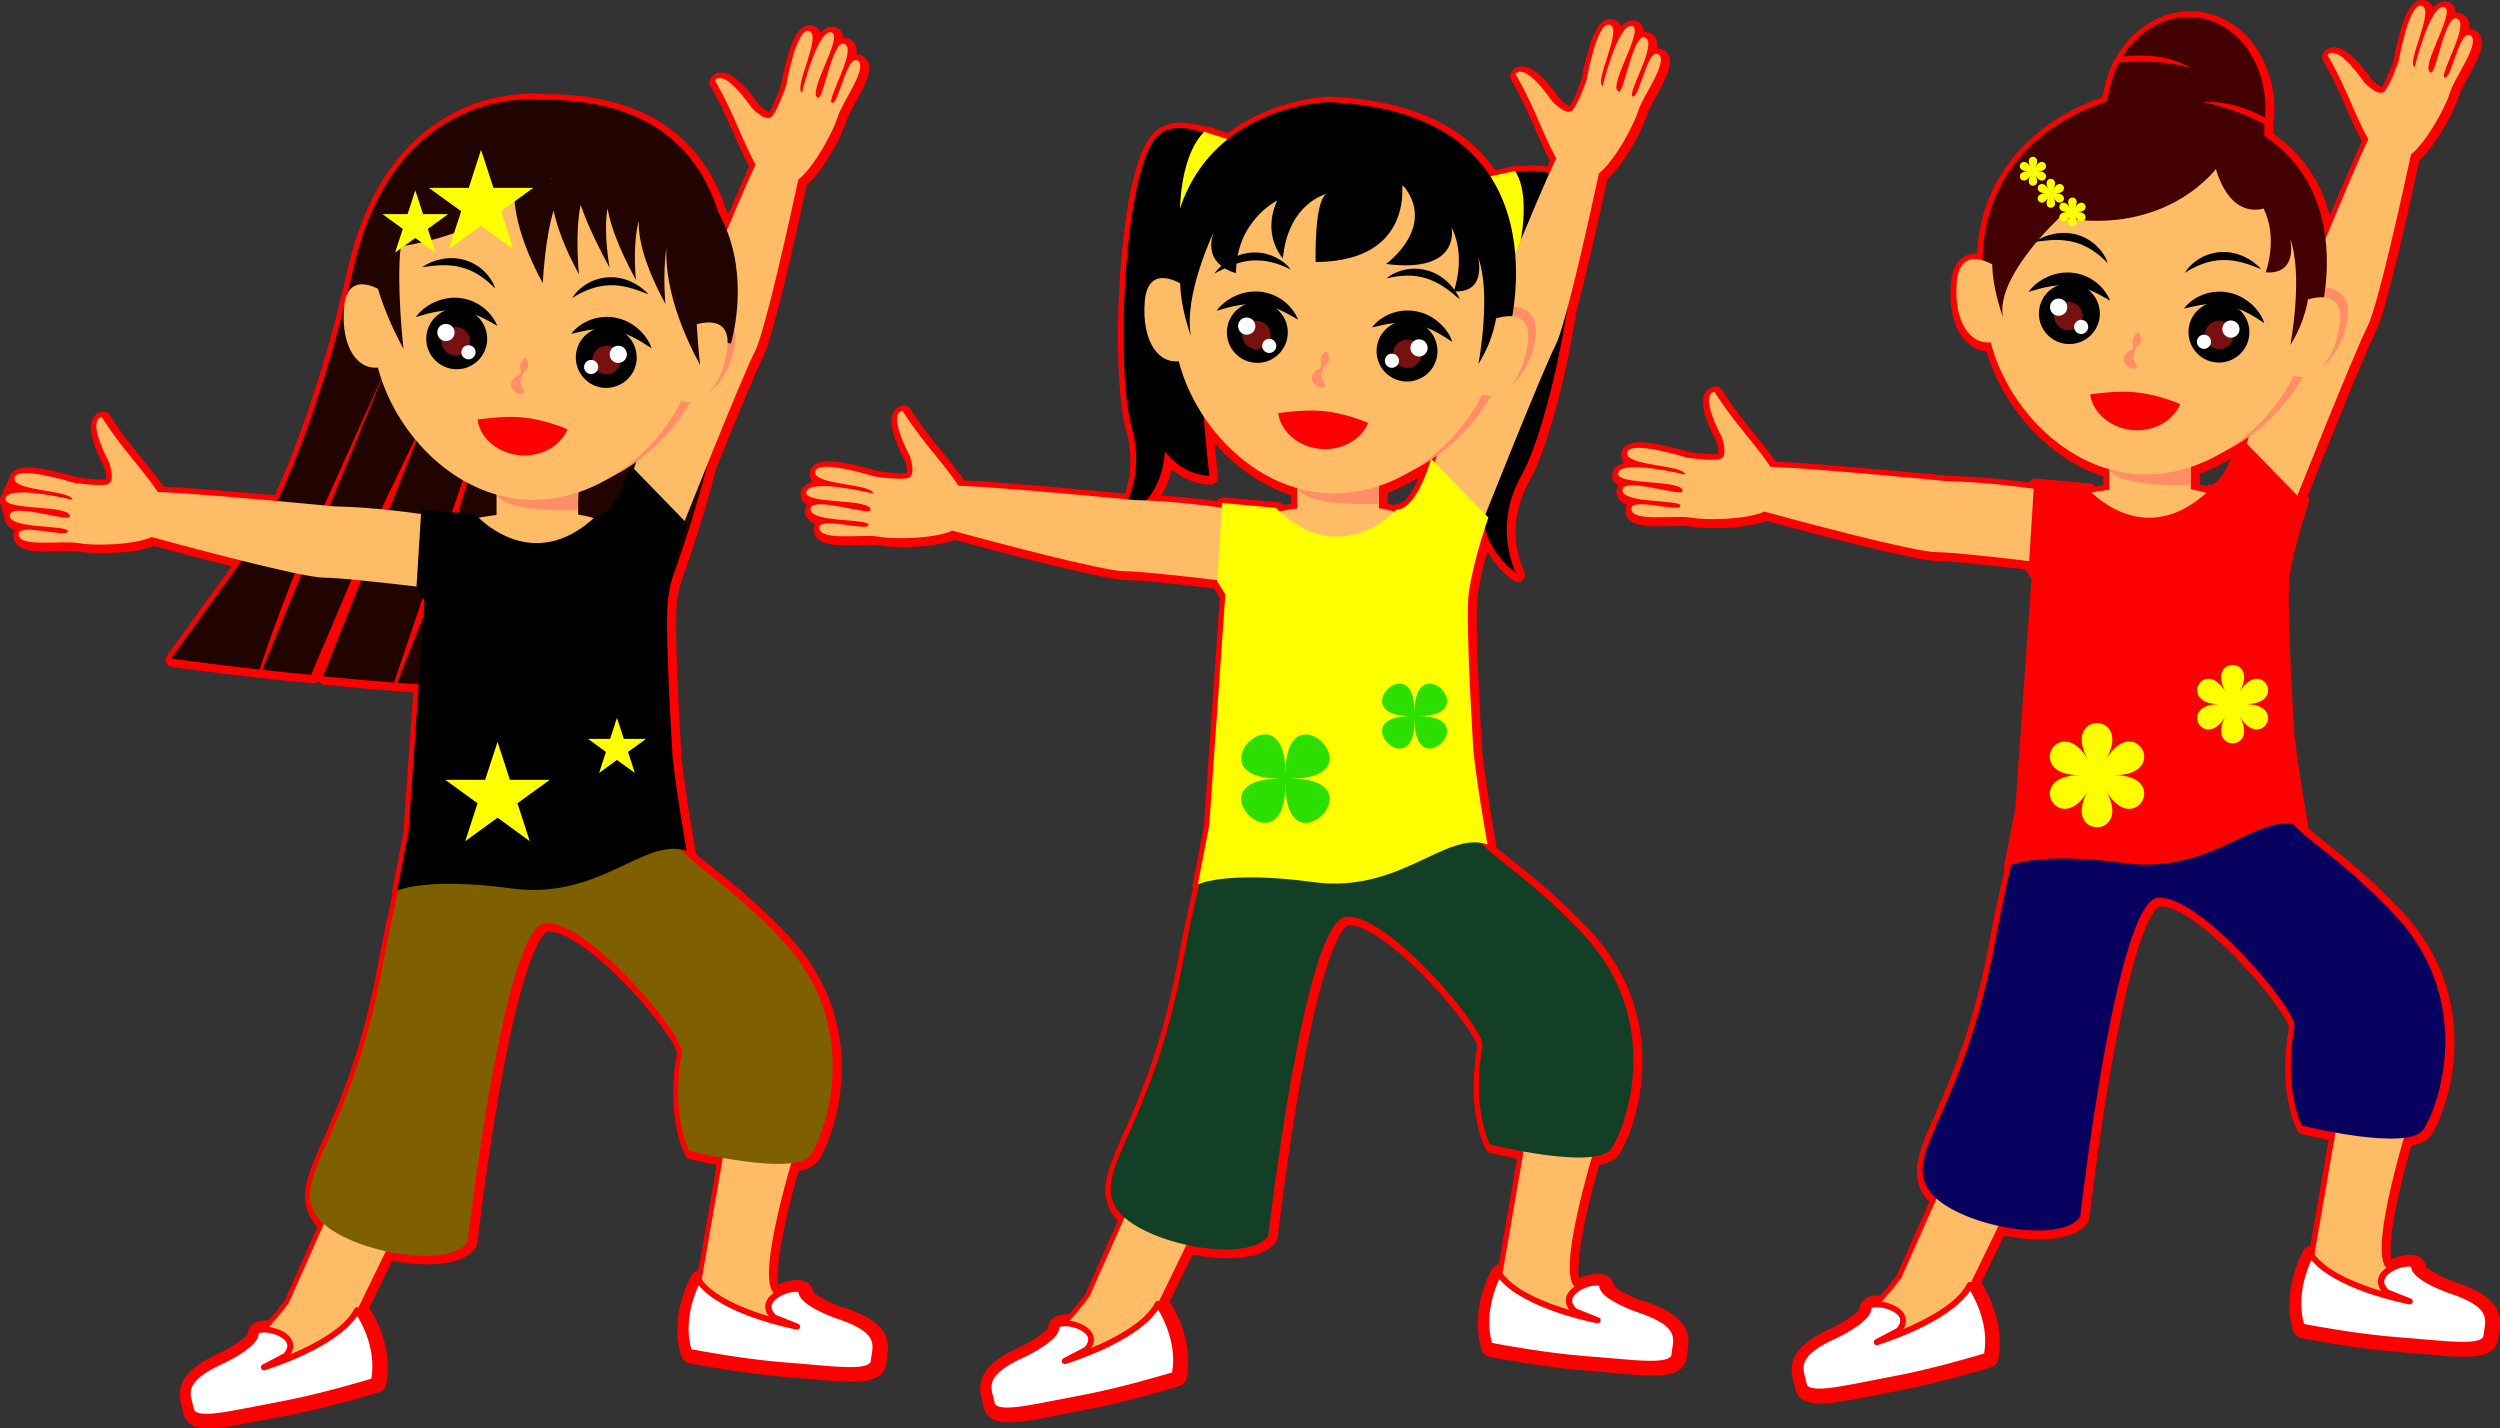 <?xml version="1.0" encoding="UTF-8"?>
<svg version="1.1" viewBox="0 0 619.34 353.89" xmlns="http://www.w3.org/2000/svg">
<rect x="0" y="0" width="619.34" height="353.89" fill="#333333" stroke="none"/>
<g transform="translate(-35.239 -129.11)">
<path d="m243.58 452.87c-3.427-1.267-6.22-2.938-6.854-3.658-0.144-1.267-1.123-2.995-4.032-2.995-1.411 0-3.111 0.432-4.608 1.123-0.547-2.966 0.115-11.03 4.982-28.108 2.448-0.461 4.061-1.354 4.983-2.707 3.715-5.587 14.054-33.091-7.719-55.842-7.805-8.151-13.824-12.902-18.202-16.358-1.756-1.412-3.312-2.592-4.579-3.744 0.029-0.202 0.029-0.403 0-0.634-0.029-0.115-2.333-12.902-3.485-23.241v-0.058c-1.238-21.196-1.641-34.847-1.123-38.447 0.173-1.267 0.432-2.65 0.749-4.147 3.571-9.878 6.566-19.555 8.899-28.742 6.135-15.177 10.397-25.315 11.722-27.878 2.477-4.781 8.266-30.758 10.771-42.393 4.32-3.859 8.756-12.384 9.821-15.955 0.317-1.036 1.296-2.793 2.218-4.521 2.448-4.464 4.003-7.546 3.283-9.821-0.288-0.864-0.864-1.526-1.699-1.901-0.403-0.201-0.835-0.259-1.267-0.259 0.086-0.893 0-1.641-0.288-2.304-0.346-0.777-0.922-1.353-1.728-1.612-0.432-0.144-0.893-0.202-1.325-0.144-0.029-0.49-0.115-0.922-0.288-1.296-0.317-0.663-0.864-1.152-1.555-1.383-0.288-0.086-0.605-0.144-0.893-0.144-1.008 0-1.959 0.49-2.851 1.498-0.317-0.807-0.893-1.383-1.729-1.671-0.316-0.115-0.633-0.172-0.979-0.172-2.275 0-3.945 2.448-5.558 8.15-0.893 3.11-1.469 6.192-1.584 6.883-0.663 1.929-1.959 5.213-2.88 6.566-0.547-0.173-1.642-0.979-2.448-1.814-3.888-5.501-6.883-8.064-9.389-8.064-1.469 0-2.419 0.893-2.794 1.642-0.259 0.547-0.23 1.209 0.087 1.728 0.028 0.028 2.419 3.916 5.789 11.836 1.67 3.888 2.937 6.48 3.801 8.122-1.267 2.736-2.995 6.71-5.155 11.807-0.115-0.23-0.23-0.432-0.346-0.662-6.192-19.325-21.312-29.116-44.928-29.116h-0.259c-0.346-0.029-1.383-0.144-2.909-0.144-4.637 0-13.767 0.864-22.925 6.739-11.261 7.2-18.951 19.468-22.839 36.489-0.489 2.16-1.008 4.32-1.526 6.451-0.346 0.835-0.605 1.814-0.72 2.937-5.674 22.349-11.693 37.699-15.927 46.886-9.245-0.835-20.909-1.814-27.533-2.102-1.065-1.527-2.765-3.831-5.472-7.114-5.472-6.624-7.805-10.541-7.833-10.598-0.317-0.547-0.893-0.864-1.498-0.893h-0.058c-0.806 0-1.872 0.403-2.563 1.526-1.325 2.189-0.461 6.077 2.736 12.24 0.375 1.066 0.576 2.419 0.49 2.995-0.259 0.029-0.634 0.058-1.152 0.058-2.247 0-5.328-0.432-5.991-0.518-1.123-0.346-8.064-2.448-12.297-2.448-3.37 0-4.321 1.44-4.58 2.505l-1.872 4.262c-0.201 0.317-0.345 0.692-0.403 1.066-0.086 0.576 0 1.123 0.259 1.613l0.778 2.909c0 0.662 0.23 1.296 0.691 1.843s1.094 0.979 1.901 1.325c-0.259 0.432-0.346 0.892-0.346 1.238-0.028 0.893 0.26 1.699 0.893 2.333 1.354 1.411 3.917 1.699 7.344 1.699 0.979 0 1.959-0.029 2.938-0.058 0.921-0.029 1.757-0.057 2.563-0.057 1.152 0 1.958 0.057 2.477 0.144 1.353 0.259 3.485 0.403 5.875 0.403 2.506 0 8.611-0.173 12.816-1.786 4.263 1.152 11.636 3.139 19.181 5.04l-16.013 22.118c-0.374 0.519-0.432 1.181-0.201 1.757 0.259 0.576 0.777 0.979 1.411 1.066 0.086 0 9.158 1.267 22.032 2.735 0.115 0 0.23 0.029 0.346 0 0.115 0.029 0.23 0.058 0.345 0.058 2.909 0.317 5.271 0.547 8.007 0.835 1.267 0.115 2.621 0.259 4.147 0.403 0.576 0.058 1.152-0.172 1.526-0.604 0.029 0.028 0.029 0.086 0.058 0.115 0.288 0.489 0.806 0.806 1.354 0.864 6.134 0.605 12.067 1.123 17.625 1.555h0.375c0.115 0.029 0.23 0.058 0.374 0.058 1.21 0.086 2.391 0.172 3.6 0.259l-2.419 34.674-2.794 14.429c-0.057 0.346-0.028 0.691 0.087 0.979-1.296 5.558-2.592 11.721-3.802 18.288-3.859 20.793-9.59 33.753-13.363 42.306-3.773 8.554-6.048 13.709-3.399 19.008 0.461 0.921 1.124 1.814 1.959 2.707l-7.949 17.885c-0.029 0.086-0.058 0.144-0.086 0.23-0.173 0.288-0.951 1.44-4.119 5.097-1.958-0.115-3.427 0.317-4.32 1.325-0.547 0.605-0.835 1.354-0.835 2.131-0.547 0.778-3.082 2.708-6.394 4.349-5.213 2.333-8.15 4.522-9.533 7.056-1.44 2.649-0.806 5.04-0.317 6.797 0.116 0.46 0.231 0.864 0.288 1.238 0.317 1.757 1.671 3.859 6.308 3.859 3.11 0 7.459-0.864 12.499-1.872h0.029c1.843-0.374 3.773-0.749 5.731-1.094 11.203-2.045 23.876-5.991 23.991-6.019 0.893-0.288 1.555-1.008 1.728-1.93 1.785-8.957-2.765-16.819-4.205-19.008l5.674-11.635c3.052 0.576 6.076 0.893 8.784 0.893 4.262 0 9.792-0.749 12.038-4.348 0.144-0.231 0.231-0.49 0.259-0.749 0.029-0.202 2.247-19.67 5.703-38.995 6.595-36.805 11.347-38.303 11.866-38.332 0.115 0 0.23-0.029 0.345-0.029 3.859 0 11.203 5.155 19.152 13.421 7.373 7.661 12.24 14.86 12.413 16.56-2.88 16.358 1.901 25.17 2.103 25.545 0.23 0.432 0.662 0.749 1.123 0.864 0.115 0.029 2.822 0.691 6.624 1.44l-4.551 26.207c-0.72 0.144-1.353 0.576-1.699 1.21-0.23 0.403-5.645 9.907-2.505 19.958 0.288 0.893 1.008 1.555 1.929 1.728 0.115 0.029 13.047 2.592 24.48 3.456 1.988 0.144 3.917 0.317 5.789 0.489h0.087c3.715 0.346 7.229 0.663 9.993 0.663 2.218 0 8.122 0 8.496-4.637 0.029-0.403 0.087-0.806 0.173-1.267 0.288-1.786 0.663-4.234-1.037-6.71-1.641-2.391-4.78-4.234-10.195-5.991z" fill="#f00"/>
<path d="m441.93 451.32c-3.427-1.267-6.221-2.938-6.855-3.658-0.144-1.267-1.123-2.995-4.032-2.995-1.411 0-3.11 0.432-4.608 1.123-0.547-2.966 0.115-11.03 4.983-28.108 2.448-0.461 4.06-1.354 4.982-2.707 3.715-5.587 14.055-33.091-7.718-55.842-7.805-8.151-13.824-12.903-18.202-16.359-1.757-1.411-3.312-2.591-4.579-3.743 0.028-0.202 0.028-0.404 0-0.634-0.029-0.115-2.333-12.902-3.485-23.241v-0.058c-1.239-21.196-1.642-34.847-1.123-38.447 0.518-3.658 1.497-7.632 2.448-10.915 2.649 4.752 6.336 7.142 6.537 7.286 0.691 0.432 1.584 0.375 2.189-0.201 0.605-0.548 0.749-1.44 0.374-2.16-0.23-0.432-5.443-10.599 1.412-22.637 4.003-7.056 8.813-24.451 11.433-41.413 2.794-10.397 6.25-26.15 7.748-33.091 4.32-3.859 8.755-12.384 9.821-15.955 0.316-1.037 1.296-2.794 2.217-4.522 2.448-4.463 4.003-7.545 3.283-9.82-0.288-0.864-0.864-1.527-1.699-1.901-0.403-0.202-0.835-0.259-1.267-0.259 0.086-0.893 0-1.642-0.288-2.304-0.346-0.778-0.922-1.354-1.728-1.613-0.432-0.144-0.893-0.201-1.325-0.144-0.029-0.489-0.115-0.921-0.288-1.296-0.317-0.662-0.864-1.152-1.555-1.382-0.288-0.087-0.605-0.144-0.893-0.144-1.008 0-1.958 0.489-2.851 1.497-0.317-0.806-0.893-1.382-1.728-1.67-0.317-0.115-0.634-0.173-0.979-0.173-2.276 0-3.946 2.448-5.559 8.15-0.893 3.111-1.469 6.192-1.584 6.884-0.662 1.929-1.958 5.212-2.88 6.566-0.547-0.173-1.641-0.979-2.448-1.815-3.888-5.5-6.883-8.063-9.36-8.063-1.469 0-2.419 0.892-2.794 1.641-0.259 0.547-0.23 1.21 0.087 1.728 0.029 0.029 2.419 3.917 5.789 11.837 1.67 3.888 2.937 6.48 3.801 8.121-0.23 0.461-0.46 0.979-0.691 1.527-1.958-0.375-4.205-0.404-6.739-0.087-0.346-0.173-0.778-0.23-1.181-0.144l-4.925 1.066c-7.862-11.261-21.629-17.366-40.925-18.173h-0.115c-0.576 0-13.824 0.403-25.2 9.015l-4.868-1.584c-0.316-0.116-0.633-0.116-0.95-0.029-4.954-1.527-8.957-1.239-11.751 0.864-5.99 4.492-8.236 23.644-9.043 34.674-1.209 16.243-0.605 32.659 1.44 39.916 1.815 6.451 0.951 11.808-0.317 15.466-8.38-0.807-29.837-2.794-39.83-3.255-1.066-1.526-2.765-3.83-5.472-7.113-5.472-6.624-7.805-10.541-7.834-10.598-0.317-0.547-0.893-0.864-1.498-0.893h-0.057c-0.807 0-1.872 0.403-2.564 1.526-1.324 2.189-0.46 6.077 2.736 12.24 0.375 1.066 0.577 2.419 0.49 2.995-0.259 0.029-0.633 0.058-1.152 0.058-2.246 0-5.328-0.432-5.99-0.519-1.124-0.345-8.064-2.448-12.298-2.448-3.715 0-4.493 1.757-4.637 2.823-0.115 0.864 0.115 1.641 0.691 2.304-1.353 0.345-2.649 1.094-2.937 2.707-0.116 0.72 0.057 1.44 0.518 2.016 0.259 0.345 0.605 0.633 1.037 0.864-0.317 0.432-0.432 0.864-0.49 1.238-0.115 0.835 0.115 1.613 0.663 2.275 0.46 0.548 1.094 0.98 1.901 1.325-0.26 0.432-0.346 0.893-0.346 1.239-0.029 0.892 0.259 1.699 0.893 2.332 1.353 1.411 3.917 1.699 7.344 1.699 0.979 0 1.958-0.028 2.937-0.057 0.922-0.029 1.757-0.058 2.564-0.058 1.152 0 1.958 0.058 2.476 0.144 1.354 0.259 3.485 0.403 5.876 0.403 2.505 0 8.611-0.172 12.816-1.785 11.462 3.11 37.21 9.965 42.567 9.965 2.678 0 10.166 0.72 21.657 2.073l1.44 2.304-3.945 56.62-2.794 14.428c-0.057 0.346-0.029 0.692 0.087 0.98-1.296 5.558-2.592 11.721-3.802 18.287-3.859 20.765-9.591 33.753-13.363 42.307-3.773 8.553-6.048 13.708-3.399 19.007 0.461 0.922 1.123 1.815 1.959 2.707l-7.949 17.885c-0.029 0.086-0.058 0.144-0.087 0.23-0.172 0.288-0.95 1.44-4.118 5.098-1.959-0.115-3.427 0.317-4.32 1.325-0.547 0.604-0.835 1.353-0.835 2.131-0.548 0.777-3.082 2.707-6.394 4.349-5.213 2.332-8.151 4.521-9.533 7.055-1.44 2.65-0.806 5.04-0.317 6.797 0.115 0.432 0.231 0.864 0.288 1.238 0.317 1.757 1.671 3.86 6.308 3.86 3.11 0 7.459-0.864 12.499-1.872l0.115-0.029c1.814-0.375 3.715-0.749 5.645-1.095 11.203-2.044 23.875-5.99 23.991-6.019 0.892-0.288 1.555-1.008 1.728-1.929 1.785-8.957-2.765-16.819-4.205-19.008l5.673-11.635c3.053 0.576 6.077 0.893 8.784 0.893 4.263 0 9.793-0.749 12.039-4.349 0.144-0.23 0.23-0.489 0.259-0.749 0.029-0.201 2.247-19.67 5.703-39.023 6.595-36.806 11.347-38.274 11.865-38.332 0.115 0 0.231-0.029 0.346-0.029 3.859 0 11.203 5.155 19.152 13.421 7.373 7.66 12.24 14.86 12.413 16.559-2.88 16.359 1.901 25.171 2.102 25.546 0.231 0.432 0.663 0.748 1.124 0.864 0.115 0.028 2.822 0.691 6.624 1.44l-4.551 26.207c-0.72 0.144-1.325 0.576-1.699 1.21-0.23 0.403-5.645 9.907-2.506 19.958 0.288 0.893 1.008 1.555 1.93 1.728 0.115 0.028 13.018 2.592 24.48 3.456 1.93 0.144 3.802 0.316 5.645 0.489l0.23 0.029c3.716 0.346 7.201 0.662 9.994 0.662 2.218 0 8.122 0 8.496-4.636 0.029-0.404 0.087-0.807 0.173-1.268 0.288-1.785 0.662-4.233-1.037-6.71-1.641-2.39-4.781-4.233-10.195-5.99zm-55.182-203.87c-2.39 5.587-4.464 6.365-4.838 6.451-0.518-0.144-0.893 0.029-1.296 0.346-0.49-0.144-1.037-0.259-1.584-0.375v-2.707c2.477-0.921 4.925-2.102 7.286-3.513 0.144-0.058 0.288-0.144 0.432-0.202zm-49.536 5.27c-0.173 0.144-0.317 0.346-0.432 0.548-4.982-0.663-9.59-1.124-13.824-1.383 1.181-2.016 2.045-4.204 2.505-6.566 2.189 1.843 5.559 3.859 9.735 3.859 0.518 0 1.008-0.23 1.354-0.605 0.345-0.374 0.489-0.892 0.432-1.411 0-0.057-0.404-3.283-0.893-8.409 5.328 6.192 11.923 10.742 19.066 13.046v2.131c-0.692 0.086-1.354 0.202-1.988 0.317-0.086-0.087-0.115-0.115-0.115-0.115-0.317-0.346-0.72-0.576-1.181-0.605l-13.363-1.21h-0.173c-0.432 0-0.835 0.144-1.181 0.432z" fill="#f00"/>
<path d="m653.3 452.61c-1.642-2.391-4.781-4.234-10.195-5.991-3.428-1.267-6.221-2.937-6.855-3.657-0.144-1.267-1.123-2.995-4.032-2.995-1.411 0-3.11 0.432-4.608 1.123-0.547-2.966 0.115-11.03 4.983-28.108 2.447-0.461 4.06-1.354 4.982-2.708 3.715-5.587 14.054-33.09-7.719-55.842-7.804-8.15-13.824-12.902-18.201-16.358-1.757-1.411-3.312-2.592-4.58-3.744 0.029-0.201 0.029-0.403 0-0.633-0.028-0.116-2.332-12.903-3.484-23.213v-0.086c-1.239-21.197-1.642-34.848-1.124-38.476 1.181-8.208 4.724-18.173 4.781-18.259 0.202-0.605 0.087-1.239-0.288-1.728 5.732-14.457 14.775-36.691 16.877-40.751 2.477-4.781 8.266-30.758 10.771-42.393 4.321-3.859 8.756-12.384 9.821-15.955 0.317-1.037 1.296-2.794 2.218-4.522 2.448-4.464 4.003-7.545 3.283-9.82-0.288-0.864-0.864-1.527-1.699-1.901-0.403-0.202-0.835-0.259-1.267-0.259 0.086-0.893 0-1.642-0.288-2.304-0.346-0.778-0.922-1.354-1.728-1.613-0.432-0.144-0.893-0.202-1.325-0.144-0.029-0.49-0.115-0.922-0.288-1.296-0.317-0.662-0.864-1.152-1.555-1.382-0.288-0.087-0.605-0.144-0.893-0.144-1.008 0-1.958 0.489-2.851 1.497-0.317-0.806-0.893-1.382-1.728-1.67-0.317-0.115-0.634-0.173-0.979-0.173-2.276 0-3.946 2.448-5.559 8.15-0.893 3.111-1.469 6.192-1.584 6.883-0.662 1.93-1.958 5.213-2.88 6.567-0.547-0.173-1.642-0.979-2.448-1.815-3.888-5.5-6.883-8.064-9.36-8.064-1.469 0-2.419 0.893-2.794 1.642-0.259 0.547-0.23 1.21 0.087 1.728 0.028 0.029 2.419 3.917 5.789 11.837 1.641 3.888 2.937 6.479 3.772 8.121-2.073 4.493-5.155 11.693-7.92 18.345-2.217-8.467-6.912-15.235-13.968-20.217 0-0.691 0-1.44-0.057-2.189 0-0.172-0.058-0.345-0.087-0.489 0.144-0.231 0.259-0.519 0.259-0.807 0.548-6.537-1.036-12.873-4.464-17.884-3.513-5.098-8.582-8.266-14.256-8.899-0.662-0.087-1.353-0.115-2.045-0.115-6.998 0-13.68 4.003-17.942 10.684-0.173 0.259-0.259 0.576-0.288 0.864-0.259 0.173-0.49 0.403-0.634 0.663-1.267 2.304-1.901 4.924-2.505 7.43l-0.432 1.728c-5.386 1.728-29.492 11.03-30.989 38.649h-0.202c-2.131 0-5.76 0.979-6.279 7.488-0.489 6.076 0.778 11.059 3.543 14.054 1.469 1.584 3.283 2.505 5.27 2.707 1.959 6.653 5.645 13.219 10.512 18.633 5.3 5.875 11.636 10.138 18.433 12.355v2.131c-0.692 0.087-1.354 0.202-1.988 0.317l-0.115-0.115c-0.317-0.346-0.72-0.576-1.181-0.605l-13.363-1.209c-0.49-0.058-0.979 0.115-1.325 0.432-0.173 0.144-0.317 0.345-0.432 0.547-7.488-0.979-14.141-1.555-19.843-1.642-1.671-0.173-30.816-2.995-42.884-3.542-1.065-1.527-2.765-3.83-5.472-7.114-5.472-6.624-7.805-10.54-7.833-10.598-0.317-0.547-0.893-0.864-1.498-0.893-0.806-0.028-1.93 0.375-2.621 1.498-1.325 2.189-0.461 6.077 2.736 12.24 0.375 1.065 0.576 2.419 0.49 2.995-0.259 0.029-0.634 0.057-1.152 0.057-2.247 0-5.328-0.432-5.991-0.518-1.123-0.346-8.064-2.448-12.297-2.448-3.716 0-4.493 1.757-4.637 2.822-0.115 0.864 0.115 1.642 0.691 2.304-1.354 0.346-2.65 1.095-2.938 2.708-0.115 0.72 0.058 1.44 0.519 2.016 0.259 0.345 0.604 0.633 1.036 0.864-0.316 0.432-0.432 0.864-0.489 1.238-0.115 0.835 0.115 1.613 0.662 2.275 0.461 0.547 1.095 0.979 1.901 1.325-0.259 0.432-0.345 0.893-0.345 1.238-0.029 0.893 0.259 1.699 0.892 2.333 1.354 1.411 3.917 1.699 7.344 1.699 0.98 0 1.959-0.029 2.938-0.057 0.922-0.029 1.757-0.058 2.563-0.058 1.152 0 1.959 0.058 2.477 0.144 1.354 0.259 3.485 0.403 5.875 0.403 2.506 0 8.612-0.173 12.816-1.785 11.463 3.11 37.21 9.964 42.567 9.964 2.679 0 10.167 0.72 21.658 2.074l1.44 2.304-3.974 56.619-2.794 14.429c-0.058 0.346-0.029 0.662 0.086 0.979-1.296 5.587-2.592 11.722-3.801 18.317-3.859 20.764-9.591 33.753-13.364 42.306-3.772 8.554-6.048 13.709-3.398 19.008 0.461 0.921 1.123 1.814 1.958 2.707l-7.948 17.884c-0.029 0.087-0.058 0.144-0.087 0.231-0.173 0.288-0.95 1.44-4.118 5.097-1.959-0.115-3.428 0.317-4.32 1.325-0.548 0.605-0.836 1.354-0.836 2.131-0.547 0.778-3.081 2.707-6.393 4.349-5.213 2.333-8.151 4.522-9.533 7.056-1.44 2.649-0.807 5.04-0.317 6.797 0.115 0.46 0.23 0.864 0.288 1.238 0.317 1.757 1.671 3.859 6.307 3.859 3.111 0 7.46-0.864 12.5-1.872 1.872-0.374 3.801-0.749 5.789-1.123 11.203-2.045 23.875-5.99 23.99-6.019 0.893-0.288 1.555-1.008 1.728-1.93 1.786-8.956-2.765-16.819-4.205-19.007l5.674-11.635c3.053 0.576 6.077 0.892 8.784 0.892 4.262 0 9.792-0.748 12.039-4.348 0.144-0.231 0.23-0.49 0.259-0.749 0.029-0.202 2.246-19.67 5.702-38.995 6.595-36.805 11.348-38.303 11.866-38.332 0.115 0 0.23-0.029 0.346-0.029 3.859 0 11.203 5.156 19.152 13.421 7.373 7.661 12.24 14.861 12.413 16.56-2.88 16.358 1.9 25.17 2.102 25.545 0.23 0.432 0.662 0.749 1.123 0.864 0.115 0.029 2.823 0.691 6.624 1.44l-4.55 26.207c-0.72 0.144-1.354 0.576-1.699 1.21-0.231 0.403-5.645 9.907-2.506 19.958 0.288 0.893 1.008 1.555 1.93 1.728 0.547 0.115 13.277 2.621 24.48 3.456 2.016 0.144 3.974 0.317 5.875 0.489 3.715 0.346 7.2 0.663 9.994 0.663 2.217 0 8.121 0 8.496-4.637 0.029-0.374 0.086-0.806 0.173-1.267 0.288-1.786 0.662-4.234-1.037-6.71zm-73.095-206v-0.115c2.477-0.922 4.925-2.103 7.286-3.514 0.144-0.057 0.288-0.144 0.432-0.201-2.39 5.587-4.464 6.364-4.838 6.451-0.519-0.144-0.893 0.029-1.296 0.345-0.49-0.144-1.037-0.259-1.584-0.374z" fill="#f00"/>
<path d="m233.33 410.42s-12.211 37.613-5.644 39.485c6.595 1.871 18.806 8.467 18.806 8.467s-13.162 5.644-38.563-5.645l8.467-48.902z" fill="#ffbc66"/>
<path d="m137.43 425.46-19.757-1.872v3.773l-10.656 23.989c0.028 0.865-8.468 10.311-8.612 10.426-26.611 22.521-1.094 12.009 2.794 10.253 6.134-2.794 24.221-8.813 24.365-12.903l-1.843-5.443 13.709-28.194z" fill="#ffbc66"/>
<path d="m208.19 446.08s-5.127 8.813-2.275 17.913c0 0 12.816 2.564 24.192 3.428s21.341 2.563 21.629-1.152c0.288-3.687 2.851-7.402-9.389-11.376 0 0-8.525-3.139-8.525-5.702 0-2.564-12.24 1.151-6.826 6.249l5.703 2.275s-19.354-3.686-24.48-11.664z" fill="#fff"/>
<path d="m245.77 469.29c-2.707 0-6.163-0.317-9.849-0.634-1.901-0.173-3.86-0.346-5.876-0.49-11.289-0.835-24.134-3.398-24.278-3.427-0.26-0.057-0.49-0.259-0.576-0.518-2.909-9.302 2.131-18.144 2.332-18.518 0.144-0.231 0.375-0.375 0.634-0.375s0.49 0.116 0.634 0.346c2.937 4.579 10.944 7.747 16.905 9.533-1.094-1.44-0.979-2.708-0.662-3.571 0.979-2.477 4.867-4.004 7.2-4.004 2.074 0 2.246 1.21 2.246 1.584 0 1.21 4.148 3.571 8.036 4.983 4.953 1.612 7.92 3.312 9.302 5.328 1.296 1.9 1.008 3.743 0.749 5.414-0.086 0.489-0.144 0.95-0.173 1.411-0.201 2.621-3.686 2.966-6.71 2.966zm-39.255-5.933c2.333 0.461 13.623 2.563 23.645 3.312 2.045 0.144 4.004 0.317 5.904 0.489 3.629 0.317 7.085 0.634 9.706 0.634 3.427 0 5.127-0.518 5.213-1.584 0.029-0.518 0.115-1.037 0.202-1.526 0.489-2.995 0.921-5.818-9.072-9.072-2.132-0.778-8.986-3.514-9.044-6.365-0.086-0.057-0.317-0.115-0.749-0.115-1.843 0-5.126 1.296-5.817 3.082-0.346 0.835-0.029 1.699 0.921 2.649l5.559 2.218c0.345 0.144 0.547 0.518 0.432 0.892-0.115 0.375-0.49 0.605-0.864 0.519-0.778-0.144-18.144-3.543-24.221-10.973-1.181 2.506-3.715 9.101-1.815 15.869z" fill="#f00"/>
<path d="m123.69 453.65s6.019 8.237 4.147 17.597c0 0-12.47 3.888-23.674 5.961-11.232 2.045-20.937 4.81-21.629 1.152-0.662-3.657-3.6-7.055 8.122-12.297 0 0 8.15-4.003 7.891-6.566-0.259-2.535 12.298-0.173 7.46 5.5l-5.415 2.852s18.835-5.731 23.098-14.17z" fill="#fff"/>
<path d="m86.334 480.86c-1.008 0-4.09 0-4.522-2.39-0.086-0.461-0.201-0.922-0.345-1.383-0.432-1.613-0.922-3.427 0.172-5.443 1.181-2.16 3.946-4.147 8.727-6.278 3.686-1.815 7.574-4.55 7.459-5.789-0.057-0.403 0.087-0.777 0.346-1.094 0.432-0.49 1.238-0.749 2.39-0.749 2.247 0 5.904 1.066 6.999 3.427 0.374 0.778 0.547 1.987-0.346 3.456 5.731-2.419 13.363-6.393 15.811-11.261 0.116-0.23 0.346-0.374 0.605-0.403s0.519 0.087 0.663 0.288c0.259 0.346 6.192 8.611 4.291 18.173-0.058 0.259-0.259 0.489-0.518 0.576-0.116 0.029-12.644 3.945-23.789 5.961-1.988 0.375-3.917 0.749-5.818 1.123-4.954 0.98-9.216 1.815-12.154 1.815zm12.96-21.427c0.23 2.851-6.278 6.278-8.294 7.258-9.62 4.291-8.871 7.084-8.093 9.993 0.144 0.49 0.259 0.979 0.374 1.498 0.058 0.288 0.231 1.18 3.082 1.18 2.793 0 6.998-0.835 11.865-1.785 1.872-0.375 3.831-0.749 5.818-1.123 9.907-1.815 20.88-5.098 23.184-5.789 1.21-6.941-2.045-13.219-3.485-15.581-5.241 8.036-22.176 13.248-22.925 13.479-0.374 0.115-0.748-0.087-0.892-0.432-0.144-0.346 0-0.749 0.345-0.951l5.3-2.793c0.806-0.979 1.036-1.872 0.691-2.621-0.691-1.498-3.543-2.563-5.645-2.563-0.778 0-1.152 0.144-1.267 0.23z" fill="#f00"/>
<path d="m143.99 320.16s-6.595 8.467-14.112 48.901c-7.517 40.435-21.629 50.774-16.935 60.191 4.695 9.389 33.437 15.005 38.132 7.488 0 0 8.87-77.989 19.21-78.939 10.339-0.951 34.589 27.82 33.84 31.967-2.822 15.984 1.872 24.451 1.872 24.451s26.323 6.595 30.096 0.95c3.773-5.644 13.162-31.967-7.517-53.595-20.678-21.629-28.512-18.864-28.512-33.926 0-15.034-56.132-7.459-56.132-7.459z" fill="#7e6000"/>
<path d="m169.6 153.79s-36.202-4.723-46.801 41.702c-10.627 46.425-23.616 66.872-23.616 66.872l-21.629 29.894s8.986 1.267 21.974 2.736c4.234-12.643 8.871-24.681 14.314-36.834 4.666-10.397 9.36-20.794 14.026-31.19 1.066-2.391 2.246-4.781 3.254-7.229l-30.931 75.311c4.234 0.489 7.258 0.748 12.125 1.238l17.856-42.018 11.03-23.011-25.949 65.403c5.645 0.548 11.578 1.095 17.597 1.556l25.777-75.801-13.882 47.577-11.146 28.281c24.509 1.872 49.681 2.477 58.436-1.699 0 0 67.277-143.19-22.435-142.79z" fill="#210300"/>
<path d="m178.47 262.54h-20.218v-16.992h20.218z" fill="#ffbc66"/>
<path d="m158.16 251.25 20.534-3.082-0.374 7.315s-17.914 0.922-20.218-4.061z" fill="#ff8e66"/>
<path d="m146.9 260.12s1.613-3.226 19.008-4.032 20.65 3.629 20.65 3.629-15.379 15.379-39.658 0.403z" fill="#ffbc66"/>
<path d="m159.43 259.89s-22.925-4.983-41.357-5.328c0 0-31.968-3.14-43.748-3.572-0.979-1.468-2.765-3.945-5.875-7.718-5.645-6.854-7.978-10.828-7.978-10.828s-4.061-0.116 1.815 11.26c0 0 1.785 5.011-0.605 5.443-2.362 0.432-8.122-0.432-8.122-0.432s-14.313-4.521-14.745-1.18c-0.432 3.369 14.284 2.937 14.342 5.385 0 0-15.984-3.888-16.56-0.288-0.519 3.11 16.56 1.411 15.898 4.493-0.288 1.325-14.429-3.571-14.833-0.432-0.46 3.6 14.602 2.361 14.372 4.061-0.231 1.67-12.067-2.16-12.183 0.633-0.144 3.514 10.916 1.526 14.746 2.275 3.341 0.634 13.306 0.634 18.231-1.497 8.409 2.304 37.267 10.051 42.682 10.051 6.364 0 35.51 3.744 39.888 4.32s11.606-16.042 11.606-16.042l-7.574-0.576z" fill="#ffbc66"/>
<path d="m247.53 144.06c-2.534-1.181-4.579 11.088-6.163 10.512s6.451-13.392 3.024-14.63c-2.967-1.095-5.127 13.737-6.451 13.391-3.053-0.864 6.336-15.234 3.34-16.185-3.456-1.123-7.373 14.861-7.373 14.861-2.16-1.181 5.012-14.026 1.815-15.206-3.197-1.152-5.76 13.622-5.76 13.622s-1.872 5.5-3.37 7.401c-1.469 1.901-5.097-1.987-5.097-1.987-7.373-10.454-9.159-6.797-9.159-6.797s2.448 3.917 5.933 12.067c1.901 4.493 3.283 7.2 4.147 8.755-5.04 10.656-16.992 40.464-16.992 40.464-8.179 16.502-14.314 39.138-14.314 39.138l-2.995 6.97s12.701 12.326 14.227 8.179c1.527-4.147 16.993-42.825 19.93-48.47 2.506-4.809 8.899-34.012 10.743-42.537 4.176-3.369 8.755-12.239 9.734-15.494 1.095-3.715 7.949-12.643 4.781-14.112z" fill="#ffbc66"/>
<path d="m201.85 316.45c-0.922-15.523-1.786-34.156-1.123-38.908 1.209-8.496 4.867-18.605 4.867-18.605l-14.17-14.572c-4.061 13.363-8.496 12.556-8.496 12.556-16.186 15.379-29.952-0.403-29.952-0.403l-13.364-1.21-1.209 19.411 2.016 3.226-4.003 57.311-2.823 14.544s6.999-3.514 28.599-0.576c21.571 2.908 32.659-12.845 43.171-9.331 0 0-2.332-12.845-3.513-23.328 0-0.029 0-0.058-0.029-0.086z"/>
<path d="m210.81 206.49c-2.103-18.028-16.503-32.918-35.425-34.991-21.974-2.419-41.731 13.334-44.122 35.164-1.958 17.856 13.968 41.788 35.914 44.207 16.503 1.815 31.709-9.158 39.111-22.204 4.752-0.749 9.907-6.422 11.002-14.313 0.921-6.567-3.456-7.776-6.509-7.863z" fill="#ff8e66"/>
<path d="m159.49 160.73s-36.634 8.582-32.257 45.388l89.08 8.064s17.049-54.806-56.823-53.452z" fill="#210300"/>
<path d="m207.44 217.26c-1.93 17.597-21.658 37.872-43.632 35.481-21.975-2.419-37.873-26.351-35.914-44.207 2.39-21.83 22.147-37.583 44.122-35.164 21.974 2.419 37.843 22.06 35.453 43.89z" fill="#ffbc66"/>
<path d="m129.91 201.25s-8.64-5.847-9.447 4.118c-0.777 9.965 3.514 15.869 9.216 14.688l0.202-18.806z" fill="#ffbc66"/>
<path d="m207.04 209.72s9.706-3.831 8.323 6.077c-1.411 9.907-6.883 14.716-12.182 12.326l3.888-18.403z" fill="#ffbc66"/>
<path d="m210.29 187.17-8.669-1.527c0.461-1.036 1.008-1.871 1.728-2.447l-7.344-5.962s-0.489 0.317-1.036 1.152l-7.921-5.76s-0.72 0.432-1.18 1.843l-7.488-3.744s-0.346 0.231-0.548 1.095l-3.801-2.707s-1.411 1.152-1.987 4.348l-7.517-4.896s-0.576 0.72-1.066 2.276c-15.379 0.921-23.501 7.027-27.677 12.211l-8.179-1.44s-4.349 11.951 7.603 33.954c0 0-1.814-15.724-0.691-25.401 16.934-2.736 24.653-8.669 28.109-12.989 0.115 4.925 1.67 12.154 7.085 22.09 0 0 0.46-10.771 2.678-18 0.835 4.003 2.679 9.187 6.279 15.811 0 0-1.066-10.31 0.432-17.222 1.209 3.629 3.398 8.64 7.171 15.609 0 0-1.613-8.582-0.519-14.716 0.663 3.887 2.592 9.532 7.028 17.711 0 0-0.922-8.668 0.72-14.687-0.173 4.147 1.181 10.655 6.595 20.649 0 0-0.72-7.575 0.23-13.824-0.201 5.443 0.922 15.235 8.352 28.943 0 0-3.254-28.252 1.642-32.313z" fill="#210300"/>
<path d="m155.89 213.86c-0.461 4.147-4.176 7.142-8.324 6.681-4.147-0.46-7.142-4.175-6.681-8.323 0.46-4.147 4.176-7.142 8.323-6.681s7.142 4.176 6.682 8.323z"/>
<path d="m151.62 214.04c-0.201 1.929-1.958 3.34-3.888 3.11-1.93-0.201-3.341-1.958-3.11-3.888 0.201-1.929 1.958-3.341 3.888-3.11 1.929 0.201 3.341 1.958 3.11 3.888z" fill="#711"/>
<path d="m147.85 211.7c-0.115 1.181-1.181 2.016-2.361 1.901-1.181-0.115-2.016-1.181-1.901-2.362s1.181-2.016 2.361-1.872c1.181 0.115 2.016 1.181 1.901 2.362z" fill="#fff"/>
<path d="m153.04 216.57c-0.115 0.979-0.979 1.67-1.929 1.555-0.979-0.115-1.671-0.979-1.555-1.929 0.115-0.979 0.979-1.671 1.929-1.555 0.979 0.115 1.671 0.979 1.555 1.929z" fill="#fff"/>
<path d="m138.26 207.67c0.259-0.432 0.605-0.806 0.95-1.152 0.346-0.345 0.72-0.691 1.123-1.008 0.778-0.605 1.642-1.123 2.592-1.555 1.844-0.835 3.975-1.238 6.077-1.037 2.103 0.202 4.148 1.008 5.789 2.247 1.642 1.238 2.909 2.851 3.658 4.694-0.864-0.49-1.671-0.979-2.506-1.411-0.806-0.432-1.613-0.836-2.39-1.152-1.584-0.663-3.197-1.095-4.839-1.239-1.641-0.172-3.312-0.057-5.04 0.231s-3.485 0.777-5.357 1.353z"/>
<path d="m178 216.34c-0.72 4.118 2.016 8.035 6.106 8.755 4.118 0.72 8.035-2.016 8.755-6.106 0.72-4.118-2.016-8.035-6.106-8.755-4.118-0.72-8.035 2.016-8.755 6.106z"/>
<path d="m182.04 217.7c-0.345 1.93 0.922 3.744 2.851 4.09 1.93 0.345 3.744-0.922 4.09-2.851 0.346-1.93-0.922-3.744-2.851-4.09-1.901-0.345-3.744 0.922-4.09 2.851z" fill="#711"/>
<path d="m186.3 216.52c-0.202 1.151 0.576 2.275 1.728 2.476 1.152 0.202 2.275-0.576 2.476-1.728 0.202-1.152-0.576-2.275-1.728-2.476-1.152-0.202-2.275 0.576-2.476 1.728z" fill="#fff"/>
<path d="m179.96 219.71c-0.173 0.951 0.46 1.872 1.411 2.045 0.95 0.173 1.872-0.461 2.045-1.411 0.172-0.951-0.461-1.872-1.412-2.045-0.95-0.173-1.872 0.461-2.044 1.44z" fill="#fff"/>
<path d="m196.64 215.36c-0.144-0.49-0.346-0.951-0.576-1.383s-0.49-0.864-0.778-1.267c-0.576-0.806-1.267-1.555-2.044-2.218-1.527-1.324-3.457-2.304-5.53-2.678-2.074-0.403-4.263-0.202-6.163 0.518-1.93 0.72-3.6 1.901-4.81 3.485 0.979-0.201 1.901-0.461 2.794-0.633 0.892-0.202 1.785-0.346 2.62-0.432 1.728-0.202 3.37-0.144 4.983 0.172 1.613 0.317 3.197 0.893 4.752 1.642 1.584 0.778 3.11 1.728 4.752 2.822z"/>
<path d="m177.03 202.92c0.432-0.777 1.037-1.469 1.699-2.073 0.663-0.605 1.411-1.152 2.189-1.584 1.584-0.893 3.427-1.412 5.299-1.469 1.872-0.058 3.715 0.345 5.357 1.094s3.139 1.815 4.32 3.139c-1.641-0.633-3.225-1.267-4.838-1.67-1.584-0.403-3.197-0.634-4.781-0.576s-3.168 0.346-4.723 0.893c-1.556 0.547-3.053 1.296-4.522 2.275z"/>
<path d="m157.93 200.62c-1.209-1.267-2.505-2.361-3.859-3.254-1.382-0.893-2.822-1.555-4.377-1.987-1.527-0.432-3.14-0.576-4.781-0.576-1.642 0.029-3.341 0.259-5.098 0.489 1.469-1.008 3.139-1.699 4.925-2.016 1.785-0.345 3.686-0.288 5.472 0.202s3.456 1.44 4.81 2.678c0.662 0.634 1.267 1.325 1.756 2.074 0.49 0.749 0.922 1.555 1.152 2.419z"/>
<path d="m153.55 233.04c0.691-0.086 1.325-0.172 1.901-0.23s1.123-0.115 1.641-0.173c1.037-0.086 1.987-0.173 2.851-0.201 1.757-0.087 3.312-0.029 4.839 0.115 1.526 0.144 3.053 0.403 4.81 0.835 0.864 0.202 1.814 0.49 2.822 0.806 0.518 0.173 1.037 0.346 1.613 0.548 0.547 0.201 1.152 0.432 1.785 0.748-0.259 0.663-0.604 1.21-0.95 1.728-0.374 0.519-0.778 0.98-1.21 1.412-0.864 0.835-1.843 1.526-2.908 2.044-2.103 1.037-4.522 1.44-6.855 1.21-2.362-0.231-4.666-1.095-6.538-2.563-0.95-0.72-1.785-1.613-2.448-2.65-0.345-0.518-0.633-1.065-0.864-1.67-0.23-0.605-0.432-1.239-0.46-1.959z" fill="#f00"/>
<path d="m165.51 217.75c0.201 0.23 0.317 0.461 0.403 0.691s0.144 0.461 0.173 0.691c0.029 0.231 0.029 0.461 0 0.691-0.029 0.231-0.087 0.461-0.231 0.663-0.259 0.403-0.748 0.72-0.979 1.123-0.23 0.374-0.345 0.806-0.461 1.354-0.028 0.144-0.057 0.259-0.115 0.403-0.029 0.057-0.029 0.115-0.057 0.173 0 0.028 0 0.086-0.029 0.115-0.029 0.173-0.087 0.317-0.058 0.403 0 0.115 0.058 0.144 0.058 0.173 0.029 0.029 0.029 0.029 0.057 0.086 0 0.058 0.058 0.173 0.116 0.317 0.057 0.144 0.144 0.288 0.23 0.461 0.202 0.345 0.432 0.749 0.605 1.296l-0.115 0.201c-0.548 0.116-1.066 0.087-1.556-0.086-0.259-0.086-0.489-0.202-0.72-0.374-0.23-0.173-0.46-0.404-0.662-0.692-0.202-0.316-0.317-0.72-0.288-1.123 0-0.403 0.144-0.777 0.317-1.065s0.374-0.519 0.605-0.692c0.057-0.028 0.115-0.086 0.172-0.115 0.058-0.029 0.116-0.057 0.173-0.086 0.087-0.029 0.173-0.058 0.288-0.115 0.375-0.173 0.691-0.49 0.778-0.893 0.086-0.403-0.115-0.893-0.173-1.325-0.029-0.202 0-0.403 0.086-0.605 0.058-0.201 0.144-0.374 0.231-0.576 0.201-0.374 0.461-0.749 0.893-1.123l0.23 0.029z" fill="#ff8e66"/>
<path d="m166.48 337.5-7.978-5.817-8.006 5.817 3.053-9.388-8.007-5.818h9.879l3.081-9.389 3.053 9.389h9.879l-8.007 5.818z" fill="#ff0"/>
<path d="m192.52 320.6-4.436-3.226-4.435 3.226 1.699-5.213-4.435-3.225h5.472l1.699-5.213 1.699 5.213h5.501l-4.464 3.225z" fill="#ff0"/>
<path d="m143.13 191.69-5.011-3.628-5.011 3.628 1.929-5.875-5.04-3.657h6.221l1.901-5.904 1.929 5.904h6.192l-5.011 3.657z" fill="#ff0"/>
<path d="m162.42 190.85-8.006-5.817-8.007 5.817 3.082-9.417-8.007-5.789h9.879l3.053-9.417 3.053 9.417h9.878l-7.978 5.789z" fill="#ff0"/>
<path d="m431.71 408.84s-12.212 37.613-5.645 39.485c6.595 1.872 18.806 8.467 18.806 8.467s-13.161 5.644-38.563-5.645l8.467-48.902z" fill="#ffbc66"/>
<path d="m335.77 423.9-19.757-1.872v3.772l-10.656 23.99c0.029 0.864-8.467 10.311-8.611 10.426-26.612 22.521-1.095 12.009 2.793 10.252 6.135-2.793 24.221-8.812 24.365-12.902l-1.843-5.443 13.709-28.195z" fill="#ffbc66"/>
<path d="m406.56 444.49s-5.126 8.813-2.275 17.914c0 0 12.816 2.563 24.192 3.427s21.341 2.563 21.629-1.124c0.288-3.686 2.851-7.401-9.389-11.375 0 0-8.525-3.139-8.525-5.703 0-2.563-12.24 1.124-6.825 6.25l5.702 2.275s-19.354-3.686-24.48-11.664z" fill="#fff"/>
<path d="m444.12 467.73c-2.708 0-6.164-0.316-9.85-0.633-1.901-0.173-3.859-0.346-5.875-0.49-11.29-0.835-24.135-3.398-24.279-3.427-0.259-0.057-0.49-0.259-0.576-0.518-2.909-9.303 2.131-18.144 2.333-18.518 0.144-0.231 0.374-0.375 0.633-0.375 0.26 0 0.49 0.115 0.634 0.346 2.938 4.579 10.944 7.747 16.906 9.532-1.095-1.439-0.979-2.707-0.663-3.571 0.98-2.476 4.868-4.003 7.2-4.003 2.074 0 2.247 1.21 2.247 1.584 0 1.21 4.147 3.571 8.035 4.983 4.954 1.612 7.92 3.311 9.303 5.327 1.296 1.901 1.008 3.744 0.748 5.415-0.086 0.489-0.144 0.95-0.201 1.411-0.202 2.621-3.687 2.966-6.711 2.966zm-39.255-5.932c2.333 0.461 13.622 2.563 23.645 3.312 2.045 0.144 4.003 0.316 5.904 0.489 3.629 0.317 7.085 0.634 9.706 0.634 3.427 0 5.126-0.519 5.212-1.584 0.029-0.519 0.116-1.037 0.202-1.526 0.49-2.996 0.922-5.818-9.072-9.072-2.131-0.778-8.986-3.514-9.043-6.365-0.087-0.058-0.317-0.115-0.749-0.115-1.843 0-5.127 1.296-5.818 3.081-0.345 0.836-0.029 1.7 0.922 2.65l5.558 2.217c0.346 0.144 0.547 0.519 0.432 0.893-0.115 0.375-0.489 0.605-0.864 0.519-0.777-0.144-18.144-3.543-24.221-10.973-1.181 2.506-3.715 9.101-1.814 15.869z" fill="#f00"/>
<path d="m322.06 452.09s6.019 8.237 4.147 17.597c0 0-12.47 3.888-23.673 5.961-11.233 2.045-20.938 4.81-21.629 1.152-0.663-3.657-3.6-7.056 8.121-12.297 0 0 8.151-4.003 7.891-6.566-0.259-2.535 12.298-0.173 7.46 5.5l-5.415 2.851s18.836-5.731 23.098-14.169z" fill="#fff"/>
<path d="m284.71 479.31c-1.008 0-4.089 0-4.521-2.391-0.087-0.46-0.202-0.921-0.346-1.382-0.432-1.613-0.922-3.427 0.173-5.443 1.181-2.16 3.945-4.147 8.726-6.278 3.687-1.815 7.575-4.551 7.459-5.789-0.057-0.403 0.087-0.778 0.346-1.094 0.432-0.49 1.238-0.749 2.39-0.749 2.247 0 5.905 1.065 6.999 3.427 0.374 0.778 0.547 1.987-0.346 3.456 5.732-2.419 13.364-6.394 15.812-11.261 0.115-0.23 0.345-0.374 0.604-0.403 0.26-0.029 0.519 0.087 0.663 0.288 0.259 0.346 6.192 8.611 4.291 18.173-0.057 0.259-0.259 0.489-0.518 0.576-0.115 0.028-12.644 3.945-23.789 5.961-1.988 0.374-3.917 0.749-5.818 1.123-4.954 0.979-9.216 1.815-12.154 1.815zm12.96-21.427c0.231 2.822-6.278 6.278-8.294 7.257-9.619 4.292-8.871 7.085-8.093 9.994 0.144 0.49 0.259 0.979 0.374 1.497 0.058 0.288 0.231 1.181 3.082 1.181 2.794 0 6.998-0.835 11.866-1.785 1.872-0.375 3.83-0.749 5.817-1.123 9.908-1.815 20.88-5.098 23.185-5.789 1.209-6.941-2.045-13.219-3.457-15.581-5.241 8.035-22.176 13.248-22.925 13.478-0.374 0.116-0.748-0.086-0.892-0.432-0.144-0.345 0-0.748 0.345-0.95l5.3-2.793c0.806-0.98 1.036-1.872 0.691-2.621-0.691-1.498-3.543-2.563-5.645-2.563-0.778 0-1.152 0.144-1.267 0.23z" fill="#f00"/>
<path d="m342.37 318.58s-6.595 8.467-14.112 48.901c-7.517 40.435-21.629 50.774-16.934 60.191 4.694 9.389 33.437 15.005 38.131 7.488 0 0 8.871-77.989 19.21-78.939 10.339-0.951 34.589 27.82 33.84 31.967-2.822 15.984 1.872 24.451 1.872 24.451s26.324 6.595 30.096 0.95c3.773-5.644 13.162-31.967-7.516-53.595-20.679-21.629-28.513-18.864-28.513-33.926 0-15.034-56.131-7.459-56.131-7.459z" fill="#133f26"/>
<path d="m376.84 260.98h-20.246v-16.992h20.246z" fill="#ffbc66"/>
<path d="m403.94 173.37s13.94-5.04 18.922 1.065c6.998 8.554-3.139 59.097-10.599 72.23-7.459 13.132-1.44 24.364-1.44 24.364s-10.684-6.854-7.977-20.505c0 0-5.731 4.78-12.183 3.196 0 0 25.719-67.534 13.248-80.379z"/>
<path d="m341.16 165.77s-12.327-8.208-18.634-3.485c-8.842 6.624-11.059 58.146-6.941 72.661 4.118 14.544-4.435 24.019-4.435 24.019s12.01-4.118 12.643-18c0 0 4.435 5.991 11.059 5.991 0 0-8.841-71.74 6.308-81.215z"/>
<path d="m410.74 194.48s4.55-15.869-0.173-23.04l-6.048 1.325s5.299 14.601 6.221 21.715z" fill="#ff0"/>
<path d="m327.56 184.23s-0.835-15.551 6.019-22.492l5.731 1.843s-7.344 13.622-11.75 20.62z" fill="#ff0"/>
<path d="m356.54 249.69 20.535-3.082-0.375 7.315s-17.914 0.922-20.218-4.061z" fill="#ff8e66"/>
<path d="m345.28 258.53s1.613-3.226 19.008-4.032c17.396-0.806 20.65 3.629 20.65 3.629s-15.379 15.379-39.658 0.403z" fill="#ffbc66"/>
<path d="m357.8 258.33s-22.925-4.982-41.357-5.328c0 0-31.968-3.139-43.748-3.571-0.979-1.468-2.764-3.945-5.875-7.718-5.645-6.854-7.977-10.829-7.977-10.829s-4.061-0.115 1.814 11.261c0 0 1.786 5.011-0.605 5.443-2.362 0.432-8.122-0.432-8.122-0.432s-14.313-4.521-14.745-1.181c-0.432 3.37 14.285 2.938 14.342 5.386 0 0-15.984-3.888-16.56-0.317-0.518 3.11 16.56 1.411 15.898 4.493-0.288 1.325-14.429-3.571-14.832-0.432-0.461 3.6 14.601 2.361 14.371 4.061-0.23 1.67-12.067-2.16-12.182 0.633-0.144 3.514 10.915 1.527 14.745 2.275 3.341 0.634 13.306 0.634 18.231-1.497 8.381 2.304 37.267 10.051 42.682 10.051 6.365 0 35.511 3.744 39.888 4.32 4.378 0.576 11.607-16.042 11.607-16.042z" fill="#ffbc66"/>
<path d="m445.88 142.5c-2.534-1.181-4.579 11.088-6.163 10.512s6.451-13.392 3.024-14.63c-2.966-1.095-5.126 13.737-6.451 13.391-3.053-0.864 6.336-15.235 3.341-16.185-3.456-1.123-7.373 14.861-7.373 14.861-2.16-1.181 5.011-14.026 1.814-15.207-3.197-1.152-5.76 13.623-5.76 13.623s-1.872 5.5-3.369 7.401c-1.469 1.901-5.098-1.987-5.098-1.987-7.373-10.454-9.159-6.797-9.159-6.797s2.449 3.917 5.933 12.067c1.901 4.493 3.284 7.2 4.148 8.755-5.04 10.656-16.993 40.463-16.993 40.463-8.179 16.503-14.313 39.139-14.313 39.139l-2.996 6.969s12.701 12.327 14.228 8.179c1.526-4.147 16.992-42.824 19.93-48.469 2.505-4.81 8.899-34.012 10.742-42.537 4.176-3.369 8.755-12.24 9.735-15.494 1.094-3.715 7.948-12.643 4.78-14.112z" fill="#ffbc66"/>
<path d="m400.23 314.86c-0.922-15.494-1.786-34.156-1.123-38.908 1.209-8.496 4.867-18.605 4.867-18.605l-14.17-14.572c-4.061 13.363-8.496 12.556-8.496 12.556-16.186 15.379-29.952-0.403-29.952-0.403l-13.363-1.21-1.21 19.411 2.016 3.226-4.003 57.311-2.823 14.544s6.999-3.514 28.599-0.576c21.571 2.908 32.66-12.845 43.172-9.331 0 0-2.333-12.845-3.514-23.328 0-0.029 0-0.058-0.029-0.086z" fill="#ff0"/>
<path d="m409.18 204.94c-2.103-18.028-16.503-32.918-35.424-34.991-21.975-2.419-41.732 13.334-44.122 35.164-1.959 17.856 13.968 41.788 35.913 44.207 16.503 1.814 31.71-9.158 39.111-22.204 4.752-0.749 9.908-6.423 11.002-14.314 0.922-6.566-3.456-7.775-6.509-7.862z" fill="#ff8e66"/>
<path d="m364.23 154.39s-43.604 0.95-38.679 50.169l83.348 7.43s16.013-55.065-44.641-57.599z"/>
<path d="m405.82 215.68c-1.929 17.597-21.658 37.872-43.632 35.481-21.975-2.419-37.872-26.351-35.914-44.207 2.39-21.83 22.147-37.583 44.122-35.164s37.843 22.06 35.453 43.89z" fill="#ffbc66"/>
<path d="m328.28 199.7s-8.64-5.847-9.447 4.118c-0.777 9.965 3.514 15.868 9.217 14.688l0.201-18.806z" fill="#ffbc66"/>
<path d="m405.41 208.16s9.706-3.831 8.323 6.076c-1.411 9.907-6.883 14.717-12.182 12.327l3.888-18.403z" fill="#ffbc66"/>
<path d="m382.4 173.06s4.204 20.793-21.226 20.966c0 0-0.432-15.292 2.736-16.876 0 0-9.504 2.102-10.858 15.983 0 0-5.328-5.673-1.411-14.342 0 0-10.195 5.011-10.195 17.971 0 0-8.381-1.785-5.559-10.08 0 0-7.488 15.638-5.616 25.661 0 0-4.464-11.866-1.814-18.605 2.678-6.71 18.317-35.999 53.943-20.707z"/>
<path d="m405.67 197.33s3.082 10.31-4.176 21.974c0 0 3.312-17.51-0.086-26.467 0 0 2.333 9.015-6.019 8.439 0 0 3.196-8.41-0.548-15.84 0 0 2.592 11.491-16.243 9.072 0 0 12.73-9.101 4.234-19.498 0 0 16.589 0.432 22.781 22.291z"/>
<path d="m354.23 212.28c-0.461 4.147-4.176 7.142-8.323 6.681-4.148-0.46-7.143-4.175-6.682-8.323 0.461-4.147 4.176-7.142 8.323-6.681 4.148 0.461 7.143 4.176 6.682 8.323z"/>
<path d="m350 212.48c-0.201 1.929-1.958 3.34-3.888 3.11-1.929-0.202-3.341-1.958-3.11-3.888 0.201-1.93 1.958-3.341 3.888-3.11 1.93 0.201 3.341 1.958 3.11 3.888z" fill="#711"/>
<path d="m346.23 210.12c-0.116 1.181-1.181 2.016-2.362 1.901s-2.016-1.181-1.901-2.362 1.181-2.016 2.362-1.872c1.181 0.115 2.016 1.181 1.901 2.362z" fill="#fff"/>
<path d="m351.41 214.99c-0.116 0.979-0.98 1.671-1.93 1.555-0.979-0.115-1.67-0.979-1.555-1.929 0.115-0.979 0.979-1.671 1.929-1.555 0.98 0.115 1.671 0.979 1.556 1.929z" fill="#fff"/>
<path d="m336.64 206.12c0.259-0.432 0.605-0.806 0.95-1.152 0.346-0.346 0.72-0.691 1.124-1.008 0.777-0.605 1.641-1.123 2.592-1.555 1.843-0.835 3.974-1.239 6.077-1.037 2.102 0.202 4.147 1.008 5.788 2.246 1.642 1.239 2.909 2.852 3.658 4.695-0.864-0.49-1.67-0.98-2.506-1.412-0.806-0.431-1.612-0.835-2.39-1.151-1.584-0.663-3.197-1.095-4.839-1.239-1.641-0.173-3.312-0.057-5.04 0.231s-3.484 0.777-5.356 1.353z"/>
<path d="m376.38 214.76c-0.72 4.118 2.016 8.035 6.106 8.755 4.118 0.72 8.035-2.016 8.755-6.106 0.72-4.118-2.016-8.035-6.105-8.755-4.119-0.72-8.036 2.016-8.756 6.106z"/>
<path d="m380.41 216.14c-0.345 1.93 0.922 3.744 2.852 4.09 1.929 0.345 3.744-0.922 4.089-2.851 0.346-1.93-0.921-3.744-2.851-4.09-1.901-0.346-3.744 0.922-4.09 2.851z" fill="#711"/>
<path d="m384.68 214.93c-0.202 1.152 0.576 2.275 1.728 2.476 1.152 0.202 2.275-0.576 2.477-1.728 0.201-1.152-0.576-2.275-1.728-2.476-1.152-0.202-2.276 0.576-2.477 1.728z" fill="#fff"/>
<path d="m378.34 218.16c-0.173 0.95 0.461 1.872 1.411 2.045s1.872-0.461 2.045-1.411c0.173-0.951-0.461-1.872-1.411-2.045-0.951-0.173-1.872 0.461-2.045 1.44z" fill="#fff"/>
<path d="m395.02 213.78c-0.144-0.49-0.345-0.951-0.576-1.383-0.23-0.432-0.489-0.864-0.777-1.267-0.576-0.806-1.268-1.555-2.045-2.218-1.527-1.324-3.456-2.303-5.53-2.678-2.074-0.403-4.262-0.201-6.163 0.519-1.93 0.719-3.6 1.9-4.81 3.484 0.979-0.201 1.901-0.461 2.794-0.633 0.893-0.202 1.785-0.346 2.621-0.432 1.728-0.202 3.369-0.144 4.982 0.172 1.613 0.317 3.197 0.893 4.752 1.642 1.584 0.778 3.111 1.728 4.752 2.822z"/>
<path d="m378.74 198.08c0.662-0.605 1.44-1.066 2.275-1.411 0.835-0.375 1.699-0.634 2.592-0.807 1.786-0.345 3.715-0.23 5.501 0.317s3.399 1.526 4.723 2.765c1.325 1.238 2.391 2.707 3.082 4.349-1.354-1.152-2.65-2.218-4.032-3.14-1.383-0.892-2.823-1.612-4.349-2.102-1.526-0.461-3.11-0.691-4.752-0.662-1.642 0.028-3.312 0.259-5.011 0.691z"/>
<path d="m354.95 195.86c-1.584-0.806-3.139-1.411-4.723-1.785-1.584-0.375-3.197-0.547-4.781-0.432s-3.168 0.489-4.723 1.065c-1.556 0.576-3.053 1.354-4.637 2.16 1.037-1.44 2.419-2.62 3.974-3.542s3.37-1.498 5.242-1.642 3.744 0.202 5.414 0.922c0.836 0.374 1.642 0.835 2.362 1.354 0.72 0.547 1.382 1.151 1.901 1.9z"/>
<path d="m351.9 231.46c0.691-0.086 1.325-0.172 1.901-0.23s1.123-0.115 1.642-0.173c1.036-0.086 1.987-0.173 2.851-0.201 1.757-0.087 3.312-0.029 4.838 0.115 1.527 0.144 3.053 0.403 4.81 0.835 0.864 0.202 1.814 0.49 2.822 0.806 0.519 0.173 1.037 0.346 1.613 0.548 0.547 0.201 1.152 0.432 1.786 0.748-0.259 0.663-0.605 1.21-0.951 1.728-0.374 0.519-0.777 0.98-1.209 1.412-0.864 0.835-1.843 1.526-2.909 2.044-2.103 1.037-4.522 1.44-6.855 1.21-2.361-0.231-4.665-1.095-6.537-2.563-0.951-0.72-1.786-1.613-2.448-2.65-0.346-0.518-0.634-1.065-0.864-1.67-0.231-0.605-0.432-1.239-0.461-1.959z" fill="#f00"/>
<path d="m363.88 216.2c0.202 0.23 0.317 0.46 0.403 0.691 0.087 0.23 0.144 0.461 0.173 0.691s0.029 0.461 0 0.691c-0.029 0.231-0.086 0.461-0.23 0.663-0.26 0.403-0.749 0.72-0.98 1.123-0.23 0.374-0.345 0.806-0.46 1.353-0.029 0.144-0.058 0.26-0.116 0.404-0.028 0.057-0.028 0.115-0.057 0.172 0 0.029 0 0.087-0.029 0.116-0.029 0.172-0.086 0.316-0.058 0.403 0 0.115 0.058 0.144 0.058 0.173 0.029 0.028 0.029 0.028 0.058 0.086 0 0.058 0.057 0.173 0.115 0.317 0.057 0.144 0.144 0.288 0.23 0.461 0.202 0.345 0.432 0.748 0.605 1.296l-0.115 0.201c-0.547 0.115-1.066 0.087-1.555-0.086-0.26-0.087-0.49-0.202-0.72-0.375-0.231-0.172-0.461-0.403-0.663-0.691-0.201-0.317-0.317-0.72-0.288-1.123 0-0.403 0.144-0.778 0.317-1.066s0.374-0.518 0.605-0.691c0.057-0.029 0.115-0.086 0.173-0.115 0.057-0.029 0.115-0.058 0.172-0.086 0.087-0.029 0.173-0.058 0.288-0.116 0.375-0.172 0.692-0.489 0.778-0.892 0.086-0.404-0.115-0.893-0.173-1.325-0.029-0.202 0-0.403 0.087-0.605 0.057-0.202 0.144-0.374 0.23-0.576 0.202-0.374 0.461-0.749 0.893-1.123l0.23 0.029z" fill="#ff8e66"/>
<path d="m353.69 323.3c0 22.464-23.789-1.296-1.296-1.296-22.464 0 1.296-23.788 1.296-1.296 0-22.464 23.789 1.296 1.296 1.296 22.464 0-1.296 23.788-1.296 1.296z" fill="#2ddf00"/>
<path d="m385.68 307.46c0 16.531-17.482-0.95-0.951-0.95-16.531 0 0.951-17.481 0.951-0.95 0-16.531 17.482 0.95 0.95 0.95 16.532 0-0.95 17.481-0.95 0.95z" fill="#2ddf00"/>
<path d="m632.85 404.17s-12.212 37.612-5.645 39.484c6.595 1.872 18.806 8.467 18.806 8.467s-13.161 5.645-38.563-5.645l8.467-48.901z" fill="#ffbc66"/>
<path d="m536.94 419.2-19.757-1.872v3.773l-10.656 23.99c0.029 0.864-8.468 10.31-8.612 10.425-26.611 22.522-1.094 12.01 2.794 10.253 6.135-2.794 24.221-8.813 24.365-12.902l-1.843-5.443 13.709-28.195z" fill="#ffbc66"/>
<path d="m607.7 439.8s-5.126 8.813-2.275 17.913c0 0 12.816 2.563 24.192 3.427s21.341 2.564 21.629-1.123c0.288-3.686 2.851-7.401-9.389-11.376 0 0-8.525-3.139-8.525-5.702s-12.24 1.123-6.825 6.25l5.702 2.275s-19.354-3.687-24.48-11.664z" fill="#fff"/>
<path d="m645.29 463.04c-2.707 0-6.163-0.317-9.849-0.634-1.901-0.172-3.86-0.345-5.876-0.489-11.289-0.835-24.134-3.398-24.278-3.427-0.259-0.058-0.49-0.259-0.576-0.519-2.909-9.302 2.131-18.143 2.333-18.518 0.144-0.23 0.374-0.374 0.633-0.374s0.49 0.115 0.634 0.345c2.937 4.58 10.944 7.748 16.906 9.533-1.124-1.44-0.98-2.707-0.663-3.571 0.979-2.477 4.867-4.003 7.2-4.003 2.074 0 2.247 1.209 2.247 1.584 0 1.209 4.147 3.571 8.035 4.982 4.954 1.613 7.92 3.312 9.302 5.328 1.296 1.901 1.008 3.744 0.749 5.414-0.086 0.49-0.144 0.951-0.201 1.412-0.202 2.62-3.687 2.966-6.711 2.966zm-39.254-5.933c2.332 0.461 13.622 2.564 23.645 3.312 2.044 0.144 4.003 0.317 5.904 0.49 3.629 0.317 7.085 0.633 9.705 0.633 3.428 0 5.127-0.518 5.213-1.583 0.029-0.519 0.115-1.037 0.202-1.527 0.461-2.995 0.921-5.817-9.072-9.072-2.131-0.777-8.986-3.513-9.043-6.364-0.087-0.058-0.317-0.116-0.749-0.116-1.844 0-5.127 1.296-5.818 3.082-0.346 0.835-0.029 1.699 0.922 2.65l5.558 2.217c0.346 0.144 0.547 0.518 0.432 0.893-0.115 0.374-0.461 0.605-0.864 0.518-0.778-0.144-18.144-3.542-24.221-10.972-1.181 2.505-3.715 9.1-1.814 15.868z" fill="#f00"/>
<path d="m523.23 447.4s6.019 8.237 4.147 17.596c0 0-12.47 3.888-23.674 5.962-11.232 2.045-20.937 4.809-21.629 1.152-0.662-3.658-3.6-7.056 8.122-12.297 0 0 8.15-4.004 7.891-6.567-0.259-2.534 12.298-0.173 7.46 5.501l-5.415 2.851s18.835-5.731 23.098-14.169z" fill="#fff"/>
<path d="m485.88 474.62c-1.008 0-4.09 0-4.522-2.391-0.086-0.461-0.201-0.921-0.345-1.382-0.432-1.613-0.922-3.427 0.173-5.443 1.18-2.16 3.945-4.147 8.726-6.279 3.686-1.814 7.574-4.55 7.459-5.788-0.057-0.403 0.087-0.778 0.346-1.095 0.432-0.489 1.238-0.748 2.39-0.748 2.247 0 5.904 1.065 6.999 3.427 0.374 0.777 0.547 1.987-0.346 3.456 5.731-2.42 13.363-6.394 15.811-11.261 0.116-0.23 0.346-0.374 0.605-0.403s0.519 0.086 0.663 0.288c0.259 0.345 6.192 8.611 4.291 18.172-0.058 0.259-0.259 0.49-0.518 0.576-0.116 0.029-12.644 3.946-23.761 5.962-1.987 0.374-3.917 0.749-5.817 1.123-4.954 0.979-9.216 1.814-12.154 1.814zm12.96-21.427c0.23 2.822-6.278 6.278-8.294 7.257-9.62 4.291-8.871 7.085-8.093 9.994 0.144 0.489 0.259 0.979 0.374 1.497 0.058 0.288 0.231 1.181 3.082 1.181 2.793 0 6.998-0.835 11.865-1.786 1.872-0.374 3.831-0.748 5.818-1.123 9.907-1.814 20.88-5.097 23.184-5.788 1.21-6.941-2.044-13.219-3.456-15.581-5.241 8.035-22.176 13.248-22.925 13.478-0.374 0.115-0.749-0.086-0.893-0.432-0.144-0.345 0-0.749 0.346-0.95l5.299-2.794c0.807-0.979 1.037-1.872 0.692-2.621-0.692-1.497-3.543-2.563-5.645-2.563-0.778 0-1.152 0.144-1.268 0.231z" fill="#f00"/>
<path d="m543.51 313.89s-6.595 8.467-14.112 48.901c-7.517 40.435-21.629 50.774-16.934 60.191 4.694 9.389 33.437 15.005 38.131 7.488 0 0 8.871-77.989 19.21-78.94 10.339-0.95 34.589 27.821 33.84 31.968-2.822 15.984 1.872 24.451 1.872 24.451s26.324 6.595 30.096 0.95c3.773-5.645 13.162-31.967-7.516-53.596-20.679-21.628-28.513-18.863-28.513-33.926 0-15.033-56.131-7.459-56.131-7.459z" fill="#08005e"/>
<path d="m577.98 256.29h-20.218v-16.992h20.218z" fill="#ffbc66"/>
<path d="m557.68 245 20.535-3.081-0.375 7.315s-17.914 0.921-20.218-4.061z" fill="#ff8e66"/>
<path d="m546.42 253.87s1.613-3.225 19.008-4.031c17.396-0.807 20.65 3.628 20.65 3.628s-15.379 15.379-39.658 0.403z" fill="#ffbc66"/>
<path d="m558.95 253.64s-22.925-4.982-41.357-5.328c0 0-31.968-3.139-43.748-3.571-0.979-1.469-2.764-3.946-5.875-7.718-5.645-6.855-7.977-10.829-7.977-10.829s-4.061-0.115 1.814 11.261c0 0 1.786 5.011-0.605 5.443-2.361 0.432-8.122-0.432-8.122-0.432s-14.313-4.522-14.745-1.181c-0.432 3.37 14.285 2.938 14.342 5.386 0 0-15.984-3.888-16.56-0.317-0.518 3.11 16.56 1.411 15.898 4.493-0.288 1.324-14.429-3.572-14.832-0.461-0.461 3.6 14.601 2.361 14.371 4.06-0.23 1.671-12.067-2.16-12.182 0.634-0.144 3.514 10.915 1.526 14.745 2.275 3.341 0.634 13.306 0.634 18.231-1.497 8.381 2.304 37.267 10.051 42.682 10.051 6.365 0 35.511 3.744 39.888 4.32 4.378 0.576 11.607-16.042 11.607-16.042l-7.575-0.576z" fill="#ffbc66"/>
<path d="m647.05 137.81c-2.534-1.181-4.579 11.087-6.163 10.511s6.451-13.391 3.024-14.63c-2.966-1.094-5.126 13.738-6.451 13.392-3.053-0.864 6.336-15.235 3.341-16.185-3.456-1.124-7.373 14.86-7.373 14.86-2.16-1.181 5.011-14.025 1.814-15.206-3.197-1.152-5.76 13.622-5.76 13.622s-1.872 5.501-3.37 7.402c-1.468 1.9-5.097-1.987-5.097-1.987-7.373-10.455-9.159-6.797-9.159-6.797s2.448 3.917 5.933 12.067c1.901 4.493 3.283 7.2 4.147 8.755-5.04 10.656-16.992 40.463-16.992 40.463-8.179 16.502-14.313 39.139-14.313 39.139l-2.996 6.969s12.701 12.326 14.228 8.179c1.526-4.147 16.992-42.825 19.929-48.469 2.506-4.81 8.9-34.013 10.743-42.537 4.176-3.37 8.755-12.24 9.734-15.494 1.095-3.715 7.949-12.643 4.781-14.112z" fill="#ffbc66"/>
<path d="m601.37 310.17c-0.922-15.522-1.786-34.156-1.123-38.908 1.209-8.495 4.867-18.604 4.867-18.604l-14.17-14.573c-4.06 13.363-8.496 12.557-8.496 12.557-16.185 15.379-29.952-0.403-29.952-0.403l-13.363-1.21-1.21 19.411 2.016 3.226-4.003 57.311-2.823 14.543s6.999-3.513 28.599-0.576c21.571 2.909 32.66-12.844 43.172-9.331 0 0-2.333-12.844-3.514-23.327 0-0.029 0-0.058-0.029-0.087z" fill="#f00"/>
<path d="m610.33 200.24c-2.103-18.029-16.503-32.918-35.424-34.992-21.975-2.419-41.732 13.335-44.122 35.165-1.959 17.855 13.968 41.788 35.913 44.207 16.503 1.814 31.71-9.158 39.111-22.205 4.752-0.748 9.908-6.422 11.002-14.313 0.922-6.566-3.456-7.776-6.509-7.862z" fill="#ff8e66"/>
<path d="m557.19 154.28s-34.358 8.812-30.528 45.589l83.348 7.431s16.33-54.863-52.82-53.02z" fill="#420000"/>
<path d="m593.97 158.71c-2.073-0.95-4.176-1.814-6.336-2.534-1.065-0.346-2.16-0.692-3.254-0.98-1.095-0.288-2.189-0.547-3.341-0.72 1.152-0.172 2.304-0.115 3.456-0.028 1.152 0.115 2.275 0.316 3.399 0.576 2.246 0.518 4.435 1.296 6.566 2.275 0.634 0.288 1.267 0.605 1.901 0.921 1.065-12.614-6.48-23.673-17.136-24.825-7.258-0.806-14.084 3.197-18.26 9.763 1.411-0.173 2.851-0.288 4.291-0.288 2.161 0 4.349 0.173 6.481 0.663 2.131 0.46 4.204 1.18 6.134 2.304-2.102-0.519-4.205-0.893-6.307-1.152-2.103-0.231-4.234-0.317-6.336-0.317-1.7 0-3.399 0.086-5.098 0.201-1.613 2.938-2.102 6.451-3.11 10.023-4.32 15.292 6.278 16.646 17.107 17.827 10.598 1.151 22.954 3.225 22.032-12.643-0.749-0.375-1.497-0.72-2.246-1.066z" fill="#420000"/>
<path d="m606.96 210.98c-1.929 17.596-21.657 37.871-43.632 35.481-21.975-2.419-37.872-26.352-35.914-44.207 2.39-21.83 22.147-37.584 44.122-35.164 21.975 2.419 37.844 22.06 35.453 43.89z" fill="#ffbc66"/>
<path d="m529.43 195s-8.64-5.846-9.447 4.119c-0.777 9.964 3.514 15.868 9.217 14.687l0.201-18.806z" fill="#ffbc66"/>
<path d="m606.55 203.47s9.706-3.83 8.323 6.077c-1.411 9.907-6.883 14.717-12.182 12.326l3.888-18.403z" fill="#ffbc66"/>
<path d="m584.98 170s-12.039 17.827-39.485 12.989c0 0-15.956 14.659-14.055 24.681 0 0-4.464-11.865-1.814-18.604 2.649-6.711 17.337-42.422 55.354-19.066z" fill="#420000"/>
<path d="m606.81 192.64s3.082 10.31-4.176 21.974c0 0 3.312-17.51-0.086-26.467 0 0 2.333 9.014-6.019 8.438 0 0 3.196-8.409-0.548-15.839 0 0-8.179 3.196-11.98-10.426 0 0 16.588 0.432 22.781 22.291z" fill="#420000"/>
<path d="m555.4 207.62c-0.461 4.148-4.176 7.143-8.323 6.682-4.148-0.461-7.143-4.176-6.682-8.323s4.176-7.142 8.323-6.682c4.147 0.461 7.143 4.176 6.682 8.323z"/>
<path d="m551.14 207.79c-0.201 1.93-1.958 3.341-3.888 3.111-1.929-0.202-3.341-1.959-3.11-3.888 0.201-1.93 1.958-3.341 3.888-3.111 1.93 0.202 3.341 1.959 3.11 3.888z" fill="#711"/>
<path d="m547.37 205.43c-0.116 1.18-1.181 2.016-2.362 1.9-1.181-0.115-2.016-1.18-1.901-2.361s1.181-2.016 2.362-1.872c1.18 0.115 2.016 1.181 1.901 2.362z" fill="#fff"/>
<path d="m552.55 210.29c-0.116 0.979-0.98 1.67-1.93 1.555-0.979-0.115-1.67-0.979-1.555-1.93 0.115-0.979 0.979-1.67 1.929-1.555 0.98 0.115 1.671 0.979 1.556 1.93z" fill="#fff"/>
<path d="m537.81 201.42c0.259-0.432 0.605-0.807 0.95-1.152 0.346-0.346 0.72-0.692 1.123-1.008 0.778-0.605 1.642-1.124 2.593-1.556 1.843-0.835 3.974-1.238 6.076-1.036 2.103 0.201 4.148 1.008 5.789 2.246 1.642 1.238 2.909 2.851 3.658 4.694-0.864-0.489-1.671-0.979-2.506-1.411-0.806-0.432-1.613-0.835-2.39-1.152-1.613-0.662-3.197-1.094-4.839-1.238-1.641-0.173-3.312-0.058-5.04 0.23s-3.484 0.778-5.356 1.354z"/>
<path d="m577.52 210.06c-0.72 4.119 2.016 8.035 6.106 8.755 4.119 0.72 8.035-2.015 8.755-6.105 0.72-4.118-2.016-8.035-6.105-8.755-4.119-0.72-8.036 2.016-8.756 6.105z"/>
<path d="m581.55 211.45c-0.345 1.929 0.922 3.744 2.852 4.089 1.929 0.346 3.744-0.921 4.089-2.851 0.346-1.929-0.921-3.744-2.851-4.089-1.93-0.346-3.744 0.921-4.09 2.851z" fill="#711"/>
<path d="m585.82 210.26c-0.202 1.152 0.576 2.275 1.728 2.477 1.152 0.201 2.275-0.576 2.477-1.728 0.201-1.152-0.576-2.275-1.728-2.477s-2.276 0.576-2.477 1.728z" fill="#fff"/>
<path d="m579.51 213.46c-0.173 0.95 0.46 1.872 1.411 2.045 0.95 0.172 1.872-0.461 2.045-1.412 0.172-0.95-0.461-1.872-1.412-2.044-0.95-0.173-1.872 0.46-2.044 1.44z" fill="#fff"/>
<path d="m596.16 209.11c-0.144-0.49-0.345-0.95-0.576-1.382-0.23-0.432-0.489-0.864-0.777-1.267-0.576-0.807-1.268-1.556-2.045-2.218-1.527-1.325-3.456-2.304-5.53-2.678-2.074-0.404-4.262-0.202-6.163 0.518-1.93 0.72-3.6 1.901-4.81 3.485 0.979-0.202 1.872-0.461 2.794-0.634 0.893-0.201 1.785-0.345 2.621-0.432 1.728-0.201 3.369-0.144 4.982 0.173s3.197 0.893 4.752 1.642c1.584 0.777 3.111 1.727 4.752 2.822z"/>
<path d="m576.54 196.67c0.432-0.778 1.037-1.469 1.699-2.074 0.663-0.605 1.412-1.152 2.189-1.584 1.584-0.893 3.427-1.411 5.299-1.469 1.872-0.057 3.716 0.346 5.357 1.095 1.642 0.749 3.14 1.814 4.32 3.139-1.641-0.634-3.225-1.267-4.838-1.67-1.584-0.404-3.197-0.634-4.781-0.576-1.584 0.057-3.168 0.345-4.723 0.892-1.555 0.548-3.053 1.296-4.522 2.275z"/>
<path d="m557.45 194.37c-1.21-1.267-2.506-2.362-3.86-3.255-1.382-0.892-2.822-1.555-4.377-1.987-1.527-0.432-3.139-0.576-4.81-0.576-1.642 0.029-3.341 0.259-5.098 0.49 1.469-1.008 3.14-1.699 4.925-2.016 1.786-0.346 3.687-0.288 5.472 0.201 1.786 0.49 3.456 1.44 4.81 2.679 0.662 0.633 1.267 1.325 1.757 2.073 0.489 0.749 0.921 1.556 1.152 2.42z"/>
<path d="m553.07 226.8c0.691-0.086 1.325-0.173 1.901-0.23 0.576-0.058 1.123-0.116 1.641-0.173 1.037-0.087 1.988-0.173 2.852-0.202 1.756-0.086 3.312-0.029 4.838 0.115 1.527 0.144 3.053 0.404 4.81 0.836 0.864 0.201 1.814 0.489 2.822 0.806 0.519 0.173 1.037 0.346 1.613 0.547 0.547 0.202 1.152 0.432 1.786 0.749-0.26 0.662-0.605 1.209-0.951 1.728-0.374 0.518-0.777 0.979-1.209 1.411-0.864 0.835-1.844 1.526-2.909 2.045-2.103 1.037-4.522 1.44-6.855 1.209-2.361-0.23-4.665-1.094-6.537-2.563-0.951-0.72-1.786-1.613-2.448-2.649-0.346-0.519-0.634-1.066-0.864-1.671-0.231-0.604-0.432-1.238-0.461-1.958z" fill="#f00"/>
<path d="m565.02 211.5c0.202 0.231 0.317 0.461 0.403 0.692 0.087 0.23 0.144 0.46 0.173 0.691 0.029 0.23 0.029 0.461 0 0.691s-0.086 0.461-0.23 0.662c-0.26 0.404-0.749 0.72-0.98 1.124-0.23 0.374-0.345 0.806-0.46 1.353-0.029 0.144-0.058 0.259-0.116 0.403 0 0.058-0.028 0.116-0.057 0.173 0 0.029 0 0.087-0.029 0.115-0.029 0.173-0.086 0.317-0.058 0.404 0 0.115 0.058 0.143 0.058 0.172 0.029 0.029 0.029 0.029 0.058 0.087 0 0.057 0.057 0.172 0.115 0.316 0.057 0.144 0.144 0.288 0.23 0.461 0.202 0.346 0.432 0.749 0.605 1.296l-0.115 0.202c-0.547 0.115-1.066 0.086-1.555-0.087-0.26-0.086-0.49-0.201-0.72-0.374-0.231-0.173-0.461-0.403-0.663-0.691-0.201-0.317-0.317-0.72-0.288-1.123 0-0.403 0.144-0.778 0.317-1.066s0.374-0.518 0.605-0.691c0.057-0.029 0.115-0.086 0.173-0.115 0.057-0.029 0.115-0.058 0.172-0.087 0.087-0.028 0.173-0.057 0.288-0.115 0.375-0.173 0.692-0.489 0.778-0.893 0.086-0.403-0.115-0.892-0.173-1.324-0.029-0.202 0-0.404 0.087-0.605 0.057-0.202 0.144-0.375 0.23-0.576 0.202-0.375 0.461-0.749 0.893-1.123l0.23 0.028z" fill="#ff8e66"/>
<path d="m552.58 324.89c-7.056 12.211-16.272-3.744-2.16-3.744-14.112 0-4.896-15.955 2.16-3.744-7.056-12.211 11.376-12.211 4.32 0 7.056-12.211 16.273 3.744 2.16 3.744 14.113 0 4.896 15.955-2.16 3.744 7.056 12.211-11.376 12.211-4.32 0z" fill="#ff0"/>
<path d="m586.71 306.37c-5.3 9.187-12.24-2.822-1.613-2.822-10.599 0-3.687-12.01 1.613-2.823-5.3-9.187 8.553-9.187 3.254 0 5.299-9.187 12.24 2.823 1.613 2.823 10.598 0 3.686 12.009-1.613 2.822 5.299 9.187-8.554 9.187-3.254 0z" fill="#ff0"/>
<path d="m548.06 182.68c-1.959 3.398-4.522-1.037-0.605-1.037-3.917 0-1.354-4.435 0.605-1.036-1.959-3.399 3.168-3.399 1.209 0 1.959-3.399 4.522 1.036 0.605 1.036 3.917 0 1.354 4.435-0.605 1.037 1.959 3.398-3.168 3.398-1.209 0z" fill="#ff0"/>
<path d="m542.7 178.04c-1.958 3.399-4.522-1.036-0.605-1.036-3.917 0-1.353-4.436 0.605-1.037-1.958-3.399 3.168-3.399 1.21 0 1.958-3.399 4.521 1.037 0.604 1.037 3.917 0 1.354 4.435-0.604 1.036 1.958 3.399-3.168 3.399-1.21 0z" fill="#ff0"/>
<path d="m538.27 172.57c-1.959 3.399-4.522-1.036-0.605-1.036-3.917 0-1.354-4.435 0.605-1.037-1.959-3.398 3.168-3.398 1.209 0 1.959-3.398 4.522 1.037 0.605 1.037 3.917 0 1.354 4.435-0.605 1.036 1.959 3.399-3.168 3.399-1.209 0z" fill="#ff0"/>
</g>
</svg>
